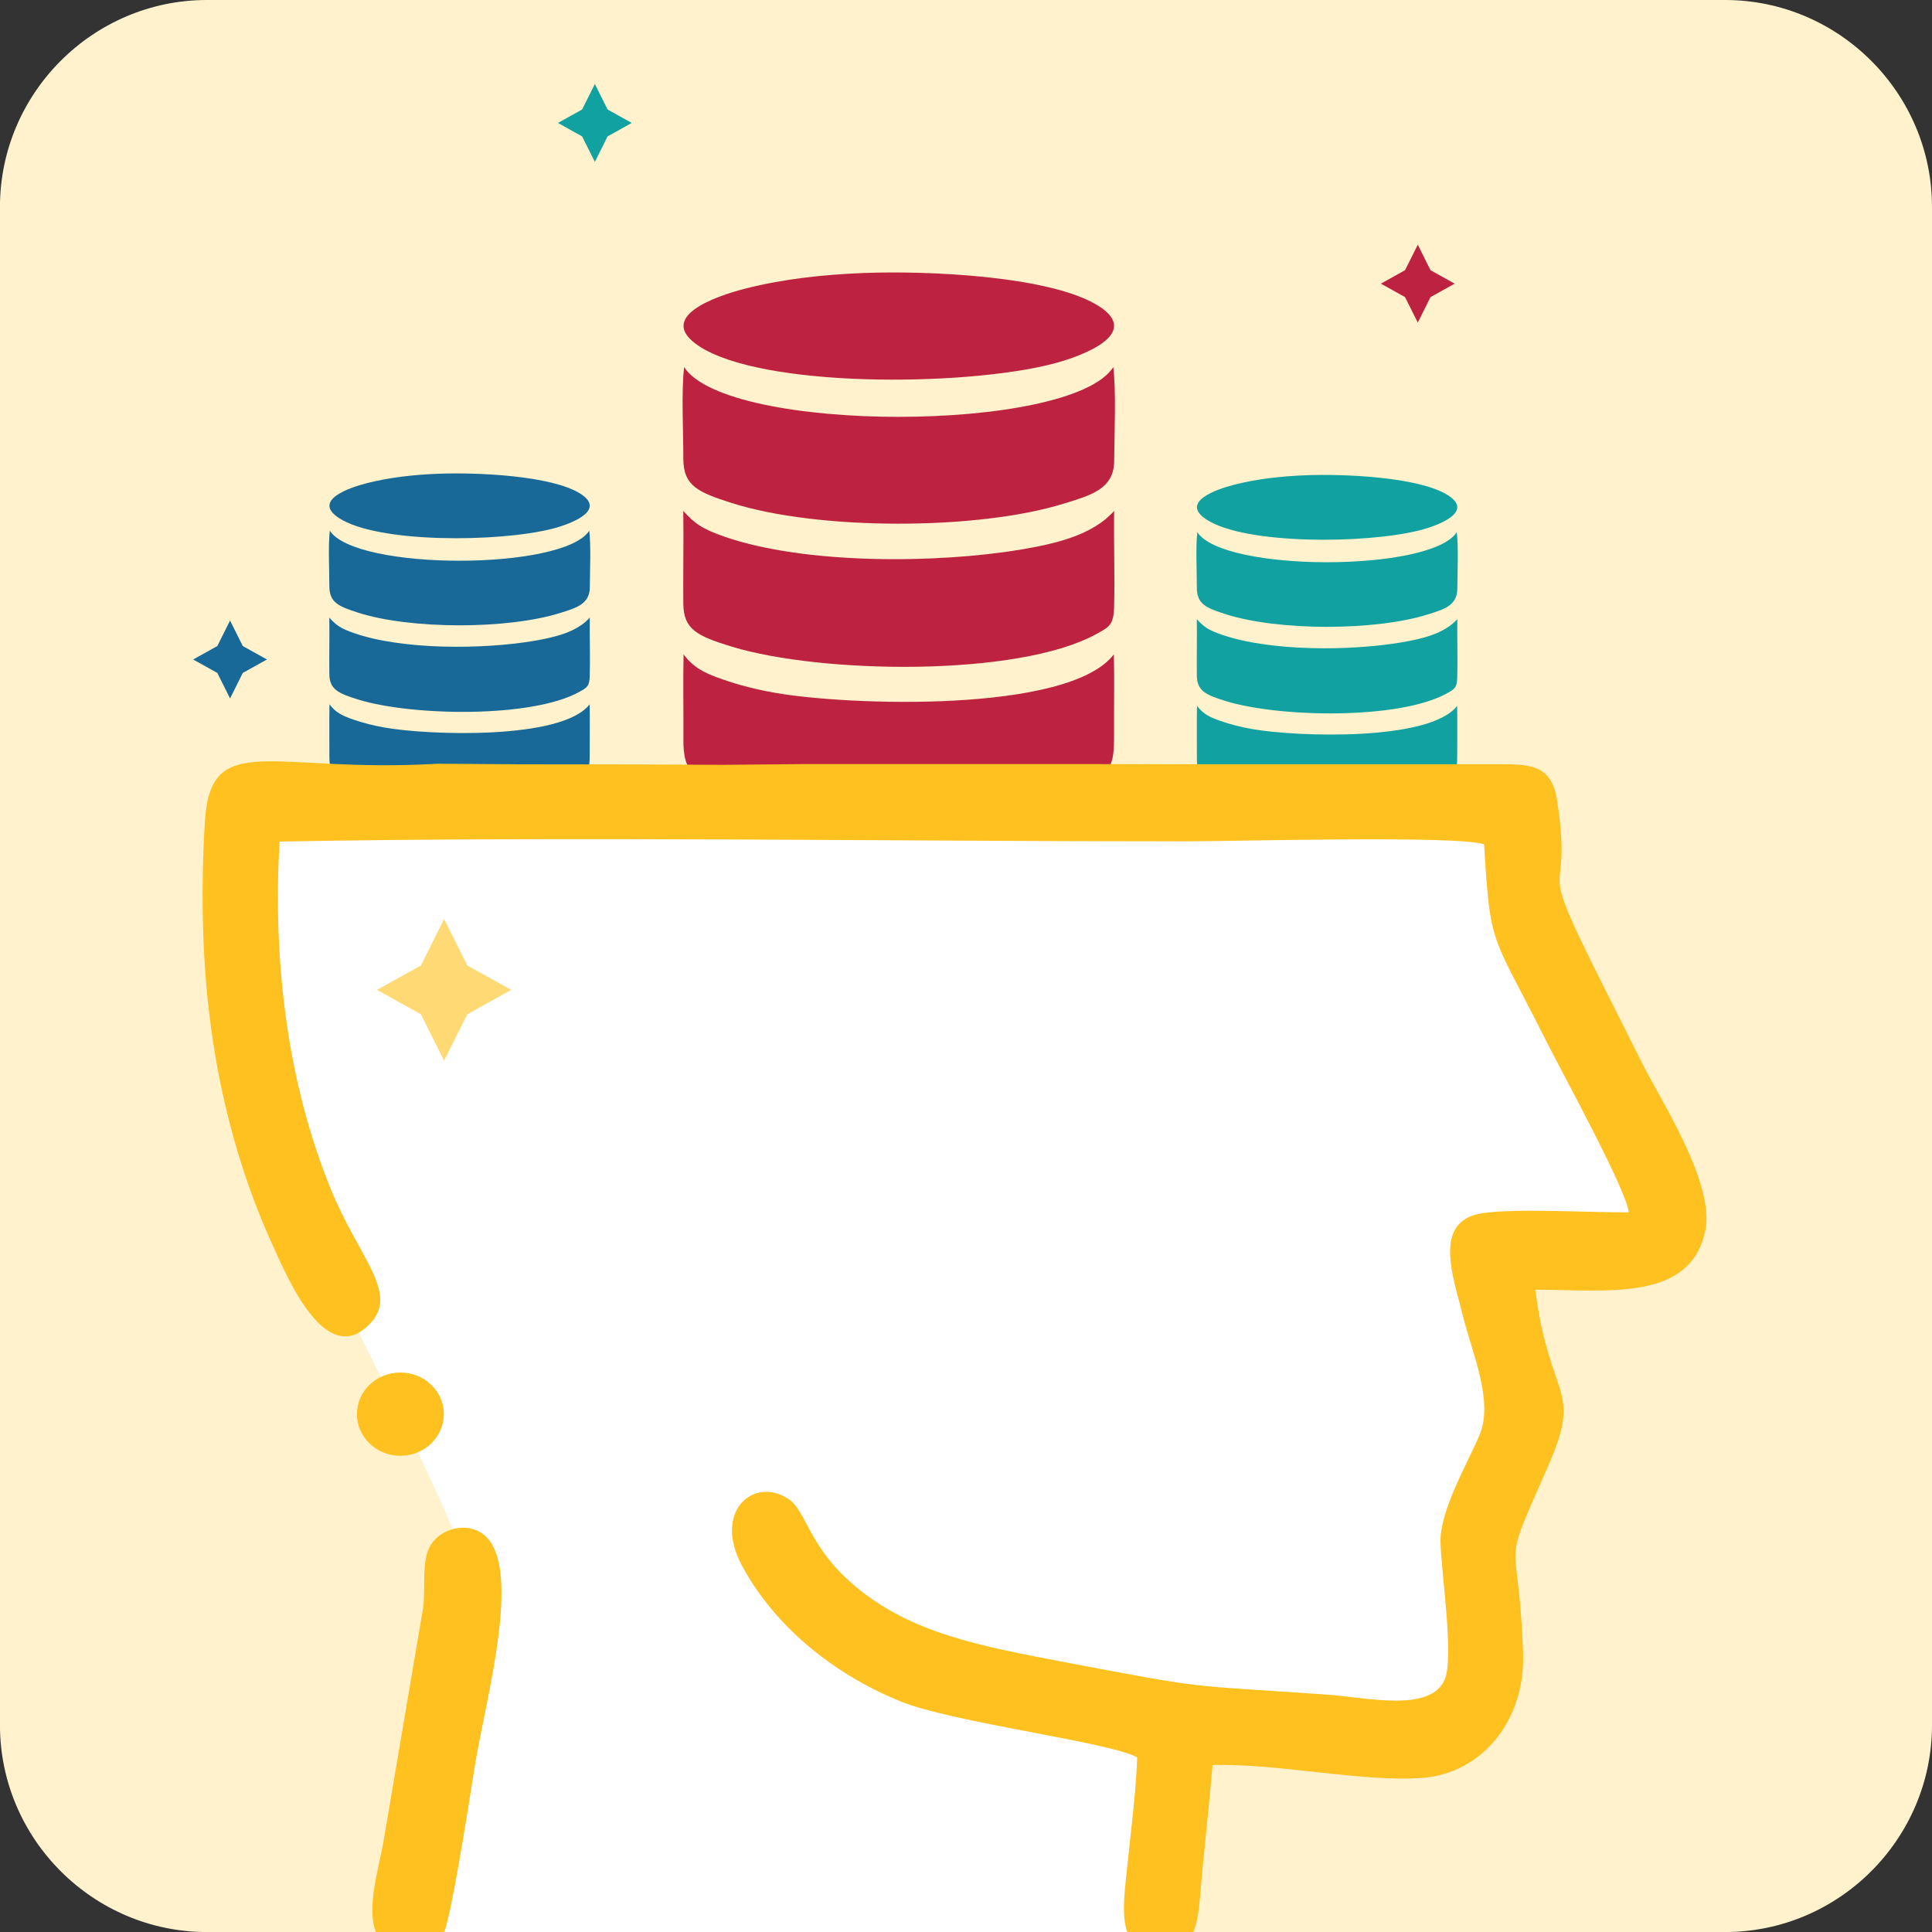 <?xml version="1.0" encoding="UTF-8"?>
<!DOCTYPE svg PUBLIC "-//W3C//DTD SVG 1.1//EN" "http://www.w3.org/Graphics/SVG/1.1/DTD/svg11.dtd">
<!-- Creator: CorelDRAW -->
<svg xmlns="http://www.w3.org/2000/svg" xml:space="preserve" width="4.741mm" height="4.741mm" version="1.1" style="shape-rendering:geometricPrecision; text-rendering:geometricPrecision; image-rendering:optimizeQuality; fill-rule:evenodd; clip-rule:evenodd"
viewBox="0 0 474.12 474.12"
 xmlns:xlink="http://www.w3.org/1999/xlink"
 xmlns:xodm="http://www.corel.com/coreldraw/odm/2003">
 <rect x="0" y="0" width="474.12" height="474.12" fill="#333333" stroke="none"/>
 <defs>
  <style type="text/css">
   <![CDATA[
    .fil3 {fill:white}
    .fil6 {fill:#12A1A1}
    .fil2 {fill:#186997}
    .fil1 {fill:#BD2340}
    .fil4 {fill:#FFC120}
    .fil5 {fill:#FFC120;fill-opacity:0.62}
    .fil0 {fill:#FFF2CC}
   ]]>
  </style>
 </defs>
 <g id="Layer_x0020_1">
  <g id="_105553791353024">
   <path class="fil0" d="M50.78 0l372.55 0c27.94,0 50.79,22.85 50.79,50.79l0 372.55c0,27.94 -22.85,50.79 -50.79,50.79l-372.55 0c-27.94,0 -50.79,-22.85 -50.79,-50.79l0 -372.55c0,-27.94 22.85,-50.79 50.79,-50.79z"/>
   <polygon class="fil1" points="347.93,60.05 344.8,66.31 338.87,69.61 344.8,72.91 347.93,79.17 351.05,72.91 356.98,69.61 351.05,66.31 "/>
   <polygon class="fil2" points="56.46,152.28 53.33,158.54 47.4,161.84 53.33,165.14 56.46,171.4 59.58,165.14 65.51,161.84 59.58,158.54 "/>
   <path class="fil3" d="M379.71 221.75l-2.51 -22.62 -314.11 -2.51c-9.93,38.55 -3.09,78.58 20.46,120.48 9.07,20.87 22.43,43.13 32.69,71.26l-17.97 85.77 185.95 0 10.05 -51.35 64.08 2.51 11.31 -52.77 5.03 -61.57 40.21 -7.53 -35.19 -81.67z"/>
   <path class="fil4" d="M117.85 376.03c10.96,6.36 1.68,39.7 -1.12,56.12 -0.9,5.31 -5.54,36.31 -7.78,42.17l-16.62 0c-2.53,-5.93 0.62,-15.73 1.78,-22.41l9.8 -57.74c0.49,-5.32 -0.49,-11.62 1.9,-15.21 2.37,-3.53 7.8,-5.39 12.04,-2.93z"/>
   <path class="fil4" d="M98.26 336.82c-5.89,0 -10.67,4.57 -10.67,10.21 0,5.65 4.78,10.22 10.67,10.22 5.88,0 10.66,-4.57 10.66,-10.22 0,-5.64 -4.78,-10.21 -10.66,-10.21z"/>
   <polygon class="fil5" points="108.98,225.53 103.3,236.92 92.52,242.92 103.3,248.92 108.98,260.3 114.67,248.92 125.45,242.92 114.67,236.92 "/>
   <g>
    <path class="fil2" d="M144.74 151.56c-3.18,3.57 -8.56,4.84 -13.77,5.72 -12.47,2.11 -32.09,2.24 -44.02,-1.89 -3.29,-1.13 -4.46,-1.95 -6.14,-3.83 0.07,4.6 -0.04,9.22 0.01,13.81 0.04,3.74 2.01,4.76 7.24,6.35 13.21,4.01 42.35,4.51 53.99,-1.87 2,-1.1 2.61,-1.36 2.68,-4.1 0.13,-4.68 -0.06,-9.48 0.01,-14.19z"/>
    <path class="fil2" d="M107.52 196.01l13.18 0c3.6,-1.45 11.97,-0.59 19.64,-4.03 3.92,-1.76 4.4,-2.34 4.38,-7.32 -0.02,-3.93 0.07,-7.9 -0.02,-11.82 -6.72,8.8 -39.64,7.6 -50.26,5.71 -2.79,-0.49 -5.24,-1.1 -7.82,-2 -2.73,-0.95 -4.24,-1.71 -5.76,-3.71 -0.1,4.18 0,8.4 -0.03,12.58 -0.04,4.86 1.39,5.43 5.47,7.01 8.29,3.2 18,2.66 21.22,3.58z"/>
    <path class="fil2" d="M144.61 130.23c-6.32,9.82 -57.32,9.85 -63.67,0 -0.44,3.74 -0.11,9.59 -0.12,13.57 -0.01,4.07 2.26,5.01 7.03,6.54 12.85,4.14 36.68,4.14 49.56,0.1 3.72,-1.17 7.3,-2.08 7.33,-6.26 0.03,-3.97 0.31,-10.23 -0.13,-13.95z"/>
    <path class="fil2" d="M107.52 116.26c-5.94,0.23 -11.96,0.9 -17.49,2.31 -4.53,1.16 -13.33,4.25 -6.92,8.51 9.37,6.24 39.23,6.06 52.51,2.66 4.19,-1.08 13.41,-4.43 6.78,-8.6 -7.08,-4.46 -25.36,-5.25 -34.88,-4.88z"/>
   </g>
   <g>
    <path class="fil1" d="M273.42 125.38c-5.27,5.9 -14.16,8.01 -22.77,9.46 -20.63,3.48 -53.09,3.71 -72.81,-3.12 -5.44,-1.88 -7.38,-3.22 -10.16,-6.34 0.12,7.61 -0.07,15.24 0.01,22.85 0.07,6.17 3.32,7.86 11.99,10.49 21.83,6.63 70.03,7.46 89.3,-3.09 3.3,-1.81 4.31,-2.26 4.43,-6.78 0.2,-7.74 -0.11,-15.68 0.01,-23.47z"/>
    <path class="fil1" d="M211.86 198.9l21.79 0c5.95,-2.39 19.81,-0.98 32.48,-6.67 6.49,-2.91 7.3,-3.87 7.26,-12.11 -0.03,-6.49 0.11,-13.06 -0.04,-19.54 -11.12,14.55 -65.57,12.56 -83.13,9.44 -4.61,-0.82 -8.67,-1.82 -12.93,-3.31 -4.53,-1.58 -7.01,-2.82 -9.54,-6.13 -0.15,6.9 0.01,13.89 -0.04,20.8 -0.06,8.05 2.3,8.99 9.04,11.59 13.72,5.3 29.78,4.4 35.11,5.93z"/>
    <path class="fil1" d="M273.21 90.09c-10.47,16.25 -94.81,16.3 -105.32,0 -0.73,6.2 -0.18,15.86 -0.2,22.45 -0.01,6.74 3.74,8.28 11.63,10.82 21.26,6.85 60.67,6.84 81.97,0.16 6.16,-1.92 12.08,-3.44 12.13,-10.34 0.05,-6.57 0.52,-16.93 -0.21,-23.09z"/>
    <path class="fil1" d="M211.86 67c-9.83,0.38 -19.78,1.48 -28.94,3.82 -7.49,1.91 -22.04,7.02 -11.44,14.08 15.5,10.3 64.89,10.01 86.85,4.39 6.94,-1.78 22.18,-7.33 11.23,-14.23 -11.73,-7.37 -41.95,-8.68 -57.7,-8.06z"/>
   </g>
   <g>
    <path class="fil6" d="M357.63 151.93c-3.18,3.57 -8.56,4.84 -13.77,5.72 -12.47,2.11 -32.09,2.24 -44.02,-1.89 -3.29,-1.13 -4.46,-1.95 -6.14,-3.83 0.07,4.6 -0.04,9.22 0.01,13.81 0.04,3.74 2.01,4.76 7.24,6.35 13.21,4.01 42.35,4.51 53.99,-1.87 2,-1.1 2.61,-1.36 2.68,-4.1 0.13,-4.68 -0.06,-9.48 0.01,-14.19z"/>
    <path class="fil6" d="M320.41 196.38l13.18 0c3.6,-1.45 11.97,-0.59 19.64,-4.03 3.92,-1.76 4.4,-2.34 4.38,-7.32 -0.02,-3.93 0.07,-7.9 -0.02,-11.82 -6.72,8.8 -39.64,7.6 -50.26,5.71 -2.79,-0.49 -5.24,-1.1 -7.82,-2 -2.73,-0.95 -4.24,-1.71 -5.76,-3.71 -0.1,4.18 0,8.4 -0.03,12.58 -0.04,4.86 1.39,5.43 5.47,7.01 8.29,3.2 18,2.66 21.22,3.58z"/>
    <path class="fil6" d="M357.5 130.6c-6.32,9.82 -57.32,9.85 -63.67,0 -0.44,3.74 -0.11,9.59 -0.12,13.57 -0.01,4.07 2.26,5.01 7.03,6.54 12.85,4.14 36.68,4.14 49.56,0.1 3.72,-1.17 7.3,-2.08 7.33,-6.26 0.03,-3.97 0.31,-10.23 -0.13,-13.95z"/>
    <path class="fil6" d="M320.41 116.63c-5.94,0.23 -11.96,0.9 -17.49,2.31 -4.53,1.16 -13.33,4.25 -6.92,8.51 9.37,6.24 39.23,6.06 52.51,2.66 4.19,-1.08 13.41,-4.43 6.78,-8.6 -7.08,-4.46 -25.36,-5.25 -34.88,-4.88z"/>
   </g>
   <path class="fil4" d="M107.32 187.42l19.86 0.14 30.22 0.04 20.13 0.09 19.87 -0.18 73.89 0 16.95 0.04 76.24 0c9.84,0.06 16.11,-0.93 17.63,8.84 4.24,27.52 -6.36,10.28 11.38,45.6 3.13,6.24 6.33,12.59 9.49,18.9 4.62,9.26 17.9,29.45 15.51,41.09 -3.6,17.5 -23.96,14.58 -41.73,14.51 3.55,27.5 11.79,23.67 3.09,43.45 -12.06,27.4 -7.1,14.5 -6.08,45.93 0.52,16.17 -9.9,29.27 -24.72,30.43 -14.4,1.12 -35.71,-3.63 -51.48,-3.15 -0.78,9.06 -1.76,18.15 -2.63,27.1 -0.5,5.14 -0.59,10.39 -2.16,14.07l-16.07 0c-1.58,-4.17 -0.69,-10.28 -0.15,-15.59 0.89,-8.91 2.21,-18.59 2.51,-27.44 -6.02,-3.67 -45.22,-8.52 -58.11,-13.77 -17.43,-7.1 -31.35,-19.25 -38.89,-33.33 -7.26,-13.53 3.16,-22.12 11.65,-16.17 4.07,2.84 4.89,11.66 15.77,20.93 13.96,11.91 31,15 52.74,19.13 34.92,6.62 28.13,5.33 63.42,7.78 9.56,0.67 25.22,4.47 28.84,-3.59 2.44,-5.46 -0.83,-26.26 -0.99,-33.93 -0.13,-7.64 6.54,-19.08 9.54,-26.07 3.63,-8.43 -1.87,-20.42 -4.07,-29.47 -2.24,-9.2 -7.62,-23.14 4.72,-25.06 8.23,-1.28 26.65,-0.15 36.01,-0.23 -0.44,-5.31 -16.62,-34.78 -20.31,-42.15 -13.47,-26.87 -13.62,-22.29 -15.19,-48.2 -7.33,-2.18 -60.93,-0.7 -72.94,-0.69 -72.94,0.02 -150.89,-1.27 -222.65,0.05 -1.77,30.61 2.25,59.82 12.49,85.12 6.91,17.03 16.88,25.56 9.78,33.12 -10.82,11.49 -20.34,-11.25 -23.79,-18.79 -10.86,-23.74 -16.7,-50.39 -17.3,-80.05 -0.16,-8.14 -0.02,-16.28 0.5,-24.4 1.45,-22.63 16.33,-11.7 57.03,-14.1z"/>
   <polygon class="fil6" points="145.98,20.61 142.85,26.87 136.92,30.17 142.85,33.47 145.98,39.73 149.1,33.47 155.03,30.17 149.1,26.87 "/>
  </g>
 </g>
</svg>
